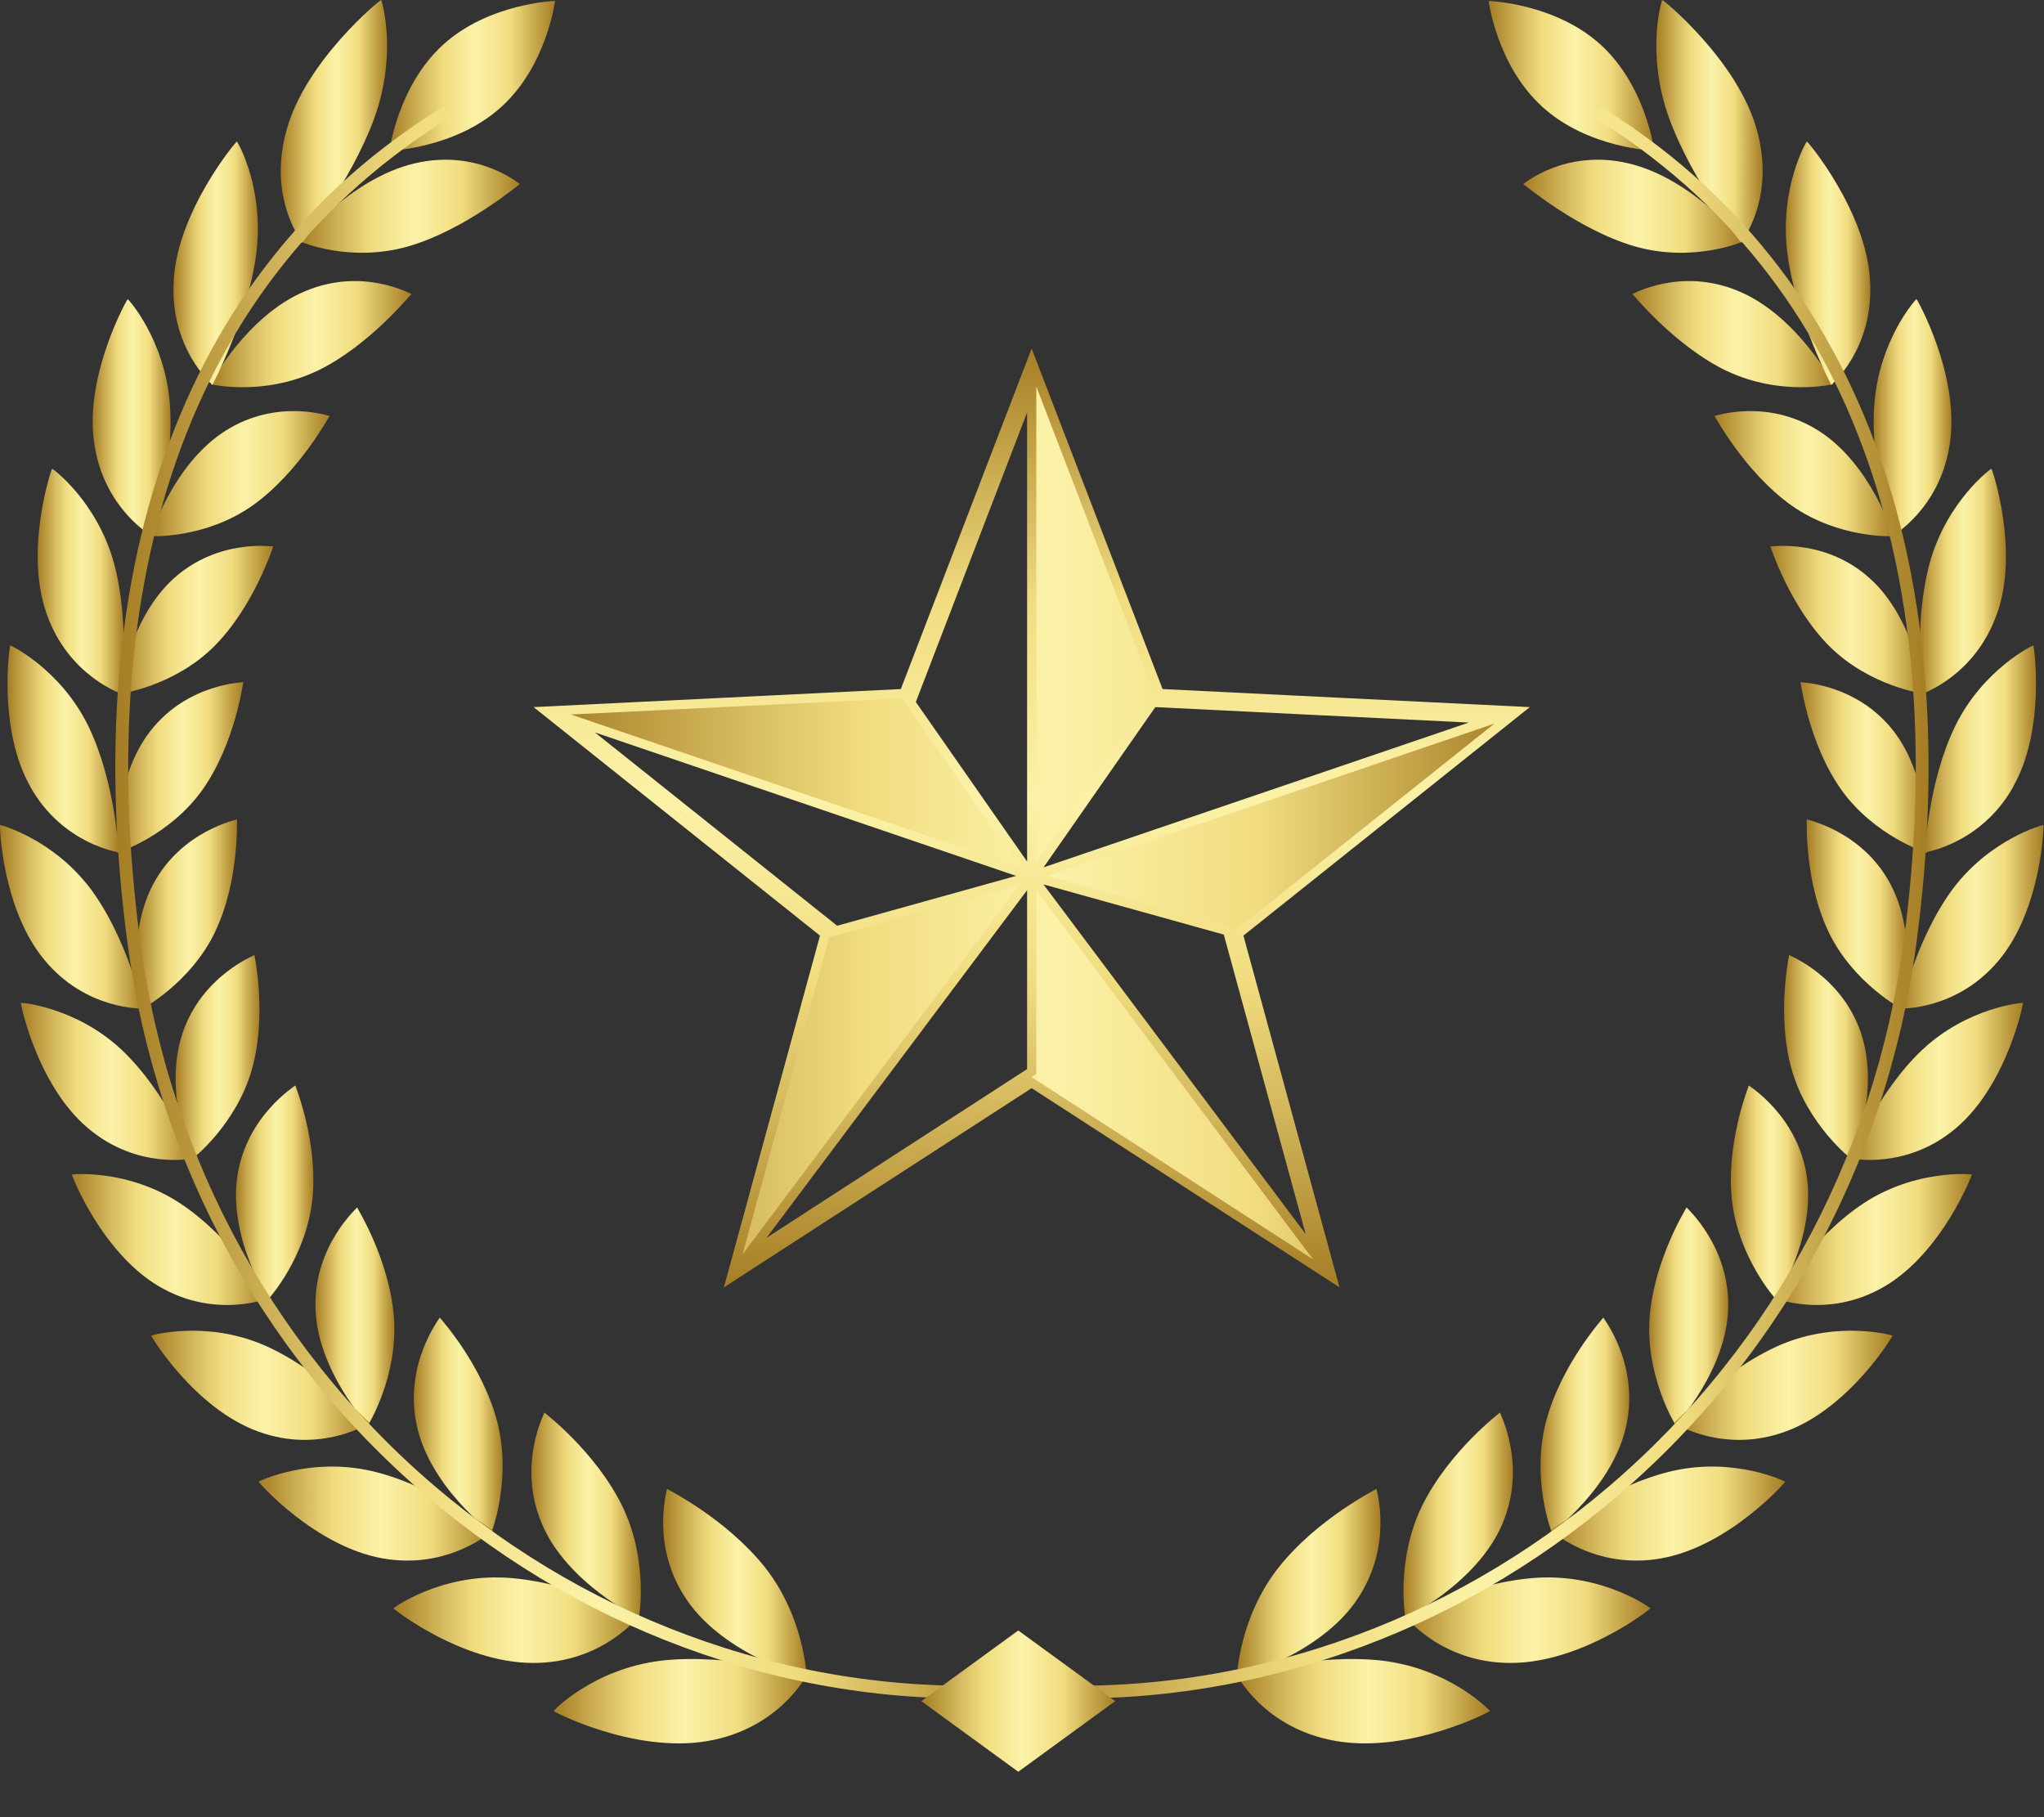 <?xml version="1.0" encoding="UTF-8"?> <svg xmlns="http://www.w3.org/2000/svg" width="18" height="16" viewBox="0 0 18 16" fill="none"><rect x="0" y="0" width="18" height="16" fill="#333333" stroke="none"/><g clip-path="url(#clip0_6524_31990)"><path d="M14.093 0.391C14.496 0.755 14.568 1.327 14.568 1.327C14.568 1.327 13.987 1.308 13.585 0.943C13.182 0.58 13.109 0.008 13.109 0.008C13.109 0.008 13.69 0.027 14.093 0.391Z" fill="url(#paint0_linear_6524_31990)"></path><path d="M11.258 13.803C10.911 14.244 10.89 14.765 10.895 14.767C10.894 14.773 11.623 14.571 11.95 14.085C12.277 13.605 12.117 13.107 12.122 13.109C12.12 13.114 11.604 13.367 11.258 13.803Z" fill="url(#paint1_linear_6524_31990)"></path><path d="M11.769 15.33C11.129 15.222 10.891 14.743 10.891 14.747C10.898 14.749 11.584 14.553 12.174 14.622C12.771 14.694 13.121 15.061 13.121 15.065C13.13 15.067 12.416 15.44 11.769 15.33L11.769 15.33Z" fill="url(#paint2_linear_6524_31990)"></path><path d="M12.526 13.253C12.288 13.736 12.373 14.242 12.378 14.242C12.377 14.249 13.018 13.934 13.234 13.409C13.45 12.891 13.204 12.436 13.209 12.437C13.207 12.441 12.765 12.774 12.526 13.253Z" fill="url(#paint3_linear_6524_31990)"></path><path d="M13.305 14.642C12.683 14.644 12.367 14.22 12.367 14.225C12.374 14.226 12.975 13.923 13.549 13.891C14.127 13.861 14.533 14.157 14.534 14.161C14.542 14.162 13.934 14.642 13.305 14.642V14.642Z" fill="url(#paint4_linear_6524_31990)"></path><path d="M13.617 12.508C13.481 13.016 13.662 13.49 13.666 13.49C13.666 13.497 14.215 13.085 14.324 12.54C14.435 12 14.115 11.601 14.119 11.601C14.119 11.606 13.753 12.004 13.617 12.508V12.508Z" fill="url(#paint5_linear_6524_31990)"></path><path d="M14.63 13.721C14.037 13.827 13.655 13.471 13.656 13.475C13.663 13.475 14.176 13.081 14.722 12.953C15.273 12.825 15.72 13.043 15.721 13.046C15.728 13.045 15.23 13.614 14.63 13.721Z" fill="url(#paint6_linear_6524_31990)"></path><path d="M14.527 11.6C14.489 12.117 14.752 12.545 14.755 12.545C14.757 12.551 15.21 12.058 15.219 11.509C15.23 10.966 14.848 10.632 14.852 10.631C14.852 10.636 14.566 11.088 14.527 11.6H14.527Z" fill="url(#paint7_linear_6524_31990)"></path><path d="M15.728 12.603C15.173 12.808 14.741 12.527 14.742 12.531C14.748 12.53 15.17 12.062 15.677 11.842C16.19 11.623 16.664 11.757 16.666 11.76C16.673 11.758 16.289 12.398 15.728 12.603L15.728 12.603Z" fill="url(#paint8_linear_6524_31990)"></path><path d="M15.251 10.559C15.305 11.069 15.636 11.44 15.64 11.439C15.642 11.445 15.995 10.887 15.91 10.35C15.827 9.818 15.397 9.559 15.4 9.557C15.402 9.562 15.199 10.053 15.251 10.559Z" fill="url(#paint9_linear_6524_31990)"></path><path d="M16.594 11.328C16.089 11.623 15.619 11.425 15.621 11.428C15.626 11.426 15.954 10.897 16.412 10.594C16.875 10.291 17.362 10.339 17.364 10.342C17.37 10.339 17.104 11.03 16.594 11.328H16.594Z" fill="url(#paint10_linear_6524_31990)"></path><path d="M15.778 9.417C15.917 9.906 16.306 10.21 16.309 10.208C16.311 10.214 16.562 9.607 16.388 9.095C16.217 8.589 15.752 8.411 15.755 8.409C15.757 8.413 15.641 8.931 15.778 9.417H15.778Z" fill="url(#paint11_linear_6524_31990)"></path><path d="M17.227 9.931C16.784 10.309 16.291 10.197 16.293 10.2C16.298 10.198 16.527 9.624 16.925 9.246C17.327 8.867 17.813 8.827 17.815 8.83C17.821 8.826 17.676 9.551 17.227 9.931Z" fill="url(#paint12_linear_6524_31990)"></path><path d="M16.102 8.204C16.32 8.659 16.752 8.888 16.755 8.886C16.759 8.891 16.902 8.252 16.645 7.779C16.393 7.311 15.907 7.217 15.91 7.215C15.913 7.219 15.886 7.751 16.102 8.203V8.204Z" fill="url(#paint13_linear_6524_31990)"></path><path d="M17.605 8.452C17.233 8.901 16.732 8.879 16.734 8.881C16.738 8.878 16.867 8.275 17.193 7.832C17.523 7.388 17.992 7.261 17.995 7.264C18 7.26 17.981 8 17.605 8.452V8.452Z" fill="url(#paint14_linear_6524_31990)"></path><path d="M16.213 6.951C16.505 7.362 16.966 7.51 16.968 7.508C16.973 7.513 17.005 6.857 16.673 6.434C16.345 6.015 15.853 6.009 15.855 6.006C15.859 6.01 15.925 6.542 16.213 6.951H16.213Z" fill="url(#paint15_linear_6524_31990)"></path><path d="M17.729 6.928C17.442 7.437 16.946 7.504 16.949 7.506C16.953 7.503 16.977 6.885 17.22 6.389C17.466 5.89 17.903 5.681 17.906 5.683C17.91 5.678 18.02 6.415 17.728 6.928H17.729Z" fill="url(#paint16_linear_6524_31990)"></path><path d="M16.11 5.69C16.468 6.046 16.944 6.11 16.946 6.108C16.951 6.112 16.869 5.456 16.468 5.094C16.071 4.735 15.588 4.815 15.59 4.812C15.594 4.815 15.757 5.335 16.11 5.69V5.69Z" fill="url(#paint17_linear_6524_31990)"></path><path d="M17.588 5.397C17.397 5.954 16.923 6.108 16.927 6.11C16.93 6.105 16.847 5.489 16.995 4.952C17.146 4.411 17.534 4.125 17.537 4.127C17.541 4.121 17.784 4.836 17.589 5.397H17.588Z" fill="url(#paint18_linear_6524_31990)"></path><path d="M15.777 4.451C16.193 4.744 16.671 4.723 16.672 4.72C16.679 4.724 16.478 4.084 16.014 3.792C15.556 3.502 15.096 3.666 15.098 3.663C15.103 3.665 15.365 4.159 15.777 4.451V4.451Z" fill="url(#paint19_linear_6524_31990)"></path><path d="M17.172 3.898C17.089 4.488 16.652 4.725 16.657 4.726C16.659 4.721 16.465 4.121 16.506 3.557C16.55 2.989 16.872 2.633 16.877 2.634C16.88 2.628 17.259 3.303 17.172 3.898H17.172Z" fill="url(#paint20_linear_6524_31990)"></path><path d="M15.209 3.267C15.678 3.49 16.141 3.385 16.142 3.382C16.15 3.384 15.827 2.777 15.307 2.562C14.795 2.349 14.374 2.593 14.375 2.589C14.381 2.591 14.746 3.046 15.209 3.268V3.267Z" fill="url(#paint21_linear_6524_31990)"></path><path d="M16.468 2.468C16.505 3.076 16.122 3.39 16.126 3.39C16.128 3.385 15.819 2.817 15.741 2.24C15.665 1.66 15.907 1.245 15.912 1.246C15.914 1.239 16.434 1.856 16.468 2.468V2.468Z" fill="url(#paint22_linear_6524_31990)"></path><path d="M14.399 2.17C14.912 2.316 15.346 2.129 15.348 2.126C15.356 2.127 14.906 1.57 14.339 1.438C13.779 1.307 13.413 1.624 13.414 1.621C13.421 1.622 13.893 2.024 14.399 2.17H14.399Z" fill="url(#paint23_linear_6524_31990)"></path><path d="M15.472 1.147C15.642 1.755 15.328 2.137 15.333 2.137C15.334 2.132 14.908 1.611 14.698 1.039C14.491 0.462 14.633 0 14.639 7.213e-07C14.64 -0.007 15.305 0.533 15.472 1.147Z" fill="url(#paint24_linear_6524_31990)"></path><path d="M8.848 14.926L8.858 14.815C9.79 14.898 10.72 14.795 11.62 14.509C12.498 14.23 13.31 13.789 14.035 13.199C15.539 11.974 16.509 10.227 16.766 8.278C16.977 6.683 16.869 5.261 16.445 4.052C15.99 2.754 15.18 1.739 14.037 1.034L14.096 0.939C15.262 1.658 16.088 2.693 16.552 4.016C16.981 5.241 17.091 6.68 16.878 8.293C16.617 10.27 15.633 12.043 14.107 13.286C13.371 13.885 12.546 14.332 11.655 14.616C10.739 14.907 9.795 15.011 8.848 14.926V14.926Z" fill="url(#paint25_linear_6524_31990)"></path><path d="M3.905 0.391C3.502 0.755 3.43 1.327 3.43 1.327C3.43 1.327 4.01 1.308 4.413 0.943C4.816 0.58 4.888 0.008 4.888 0.008C4.888 0.008 4.308 0.027 3.905 0.391Z" fill="url(#paint26_linear_6524_31990)"></path><path d="M6.739 13.803C7.085 14.244 7.106 14.765 7.102 14.767C7.103 14.773 6.374 14.571 6.047 14.085C5.72 13.605 5.879 13.107 5.874 13.109C5.876 13.114 6.392 13.367 6.739 13.803Z" fill="url(#paint27_linear_6524_31990)"></path><path d="M6.228 15.33C6.867 15.222 7.106 14.743 7.106 14.747C7.098 14.749 6.413 14.553 5.822 14.622C5.226 14.694 4.875 15.061 4.875 15.065C4.867 15.067 5.581 15.44 6.228 15.33L6.228 15.33Z" fill="url(#paint28_linear_6524_31990)"></path><path d="M5.476 13.253C5.715 13.736 5.629 14.242 5.625 14.242C5.625 14.249 4.984 13.934 4.769 13.409C4.552 12.891 4.799 12.436 4.794 12.437C4.795 12.441 5.238 12.774 5.476 13.253Z" fill="url(#paint29_linear_6524_31990)"></path><path d="M4.694 14.642C5.316 14.644 5.632 14.22 5.632 14.225C5.625 14.226 5.024 13.923 4.45 13.891C3.871 13.861 3.465 14.157 3.465 14.161C3.457 14.162 4.065 14.642 4.694 14.642V14.642Z" fill="url(#paint30_linear_6524_31990)"></path><path d="M4.376 12.508C4.511 13.016 4.331 13.49 4.327 13.49C4.326 13.497 3.778 13.085 3.668 12.54C3.557 12 3.877 11.601 3.873 11.601C3.874 11.606 4.24 12.004 4.376 12.508V12.508Z" fill="url(#paint31_linear_6524_31990)"></path><path d="M3.368 13.721C3.961 13.827 4.343 13.471 4.342 13.475C4.335 13.475 3.822 13.081 3.277 12.953C2.726 12.825 2.278 13.043 2.277 13.046C2.27 13.045 2.768 13.614 3.368 13.721Z" fill="url(#paint32_linear_6524_31990)"></path><path d="M3.469 11.6C3.507 12.117 3.245 12.545 3.241 12.545C3.24 12.551 2.787 12.058 2.778 11.509C2.766 10.966 3.149 10.632 3.145 10.631C3.144 10.636 3.43 11.088 3.469 11.6H3.469Z" fill="url(#paint33_linear_6524_31990)"></path><path d="M2.27 12.603C2.825 12.808 3.257 12.527 3.256 12.531C3.25 12.53 2.828 12.062 2.321 11.842C1.808 11.623 1.333 11.757 1.332 11.76C1.325 11.758 1.709 12.398 2.27 12.603L2.27 12.603Z" fill="url(#paint34_linear_6524_31990)"></path><path d="M2.751 10.559C2.697 11.069 2.365 11.44 2.361 11.439C2.36 11.445 2.006 10.887 2.091 10.35C2.174 9.818 2.605 9.559 2.601 9.557C2.6 9.562 2.803 10.053 2.751 10.559Z" fill="url(#paint35_linear_6524_31990)"></path><path d="M1.403 11.328C1.908 11.623 2.378 11.425 2.376 11.428C2.371 11.426 2.043 10.897 1.585 10.594C1.122 10.291 0.635 10.339 0.633 10.342C0.627 10.339 0.893 11.03 1.403 11.328H1.403Z" fill="url(#paint36_linear_6524_31990)"></path><path d="M2.218 9.417C2.079 9.906 1.69 10.21 1.687 10.208C1.685 10.214 1.434 9.607 1.608 9.095C1.779 8.589 2.244 8.411 2.241 8.409C2.239 8.413 2.355 8.931 2.218 9.417H2.218Z" fill="url(#paint37_linear_6524_31990)"></path><path d="M0.772 9.931C1.215 10.309 1.708 10.197 1.706 10.2C1.701 10.198 1.472 9.624 1.074 9.246C0.672 8.867 0.186 8.827 0.184 8.83C0.178 8.826 0.323 9.551 0.772 9.931Z" fill="url(#paint38_linear_6524_31990)"></path><path d="M1.895 8.204C1.677 8.659 1.245 8.888 1.242 8.886C1.239 8.891 1.096 8.252 1.352 7.779C1.605 7.311 2.09 7.217 2.087 7.215C2.084 7.219 2.111 7.751 1.895 8.203V8.204Z" fill="url(#paint39_linear_6524_31990)"></path><path d="M0.391 8.452C0.762 8.901 1.264 8.879 1.261 8.881C1.257 8.878 1.129 8.275 0.802 7.832C0.472 7.388 0.003 7.262 0.001 7.264C-0.005 7.26 0.015 8 0.391 8.452Z" fill="url(#paint40_linear_6524_31990)"></path><path d="M1.785 6.951C1.494 7.362 1.033 7.51 1.03 7.508C1.026 7.513 0.993 6.857 1.326 6.434C1.654 6.015 2.146 6.009 2.143 6.006C2.139 6.01 2.073 6.542 1.785 6.951H1.785Z" fill="url(#paint41_linear_6524_31990)"></path><path d="M0.267 6.928C0.554 7.437 1.05 7.504 1.047 7.506C1.043 7.503 1.019 6.885 0.776 6.389C0.53 5.89 0.093 5.681 0.09 5.683C0.086 5.678 -0.024 6.415 0.268 6.928H0.267Z" fill="url(#paint42_linear_6524_31990)"></path><path d="M1.887 5.69C1.53 6.046 1.053 6.11 1.051 6.108C1.046 6.112 1.128 5.456 1.529 5.094C1.926 4.735 2.41 4.815 2.407 4.812C2.403 4.815 2.24 5.335 1.887 5.69V5.69Z" fill="url(#paint43_linear_6524_31990)"></path><path d="M0.408 5.397C0.599 5.954 1.073 6.108 1.069 6.11C1.067 6.105 1.15 5.489 1.002 4.952C0.851 4.411 0.463 4.125 0.459 4.127C0.455 4.121 0.213 4.836 0.408 5.397H0.408Z" fill="url(#paint44_linear_6524_31990)"></path><path d="M2.224 4.451C1.808 4.744 1.33 4.723 1.328 4.72C1.322 4.724 1.523 4.084 1.987 3.792C2.445 3.502 2.905 3.666 2.903 3.663C2.898 3.665 2.635 4.159 2.224 4.451V4.451Z" fill="url(#paint45_linear_6524_31990)"></path><path d="M0.829 3.898C0.912 4.488 1.349 4.725 1.345 4.726C1.343 4.721 1.537 4.121 1.496 3.557C1.452 2.989 1.129 2.633 1.125 2.634C1.122 2.628 0.742 3.303 0.829 3.898H0.829Z" fill="url(#paint46_linear_6524_31990)"></path><path d="M2.789 3.267C2.321 3.49 1.857 3.385 1.856 3.382C1.848 3.384 2.171 2.777 2.691 2.562C3.204 2.349 3.624 2.593 3.623 2.589C3.617 2.591 3.252 3.046 2.789 3.268V3.267Z" fill="url(#paint47_linear_6524_31990)"></path><path d="M1.53 2.468C1.493 3.076 1.876 3.39 1.871 3.39C1.87 3.385 2.178 2.817 2.256 2.24C2.332 1.66 2.091 1.245 2.086 1.246C2.084 1.239 1.564 1.856 1.53 2.468V2.468Z" fill="url(#paint48_linear_6524_31990)"></path><path d="M3.593 2.17C3.08 2.316 2.646 2.129 2.645 2.126C2.636 2.127 3.086 1.57 3.653 1.438C4.213 1.307 4.579 1.624 4.578 1.621C4.571 1.622 4.099 2.024 3.593 2.17H3.593Z" fill="url(#paint49_linear_6524_31990)"></path><path d="M2.523 1.147C2.353 1.755 2.667 2.137 2.662 2.137C2.661 2.132 3.087 1.611 3.297 1.039C3.504 0.462 3.361 0 3.356 2.44463e-07C3.354 -0.007 2.69 0.533 2.523 1.147Z" fill="url(#paint50_linear_6524_31990)"></path><path d="M9.152 14.926L9.141 14.815C8.209 14.898 7.28 14.795 6.379 14.509C5.502 14.23 4.689 13.789 3.965 13.199C2.46 11.974 1.49 10.227 1.233 8.278C1.023 6.683 1.131 5.261 1.554 4.052C2.009 2.754 2.82 1.739 3.963 1.034L3.903 0.939C2.737 1.658 1.911 2.693 1.448 4.016C1.018 5.241 0.908 6.68 1.121 8.293C1.382 10.27 2.366 12.043 3.893 13.286C4.629 13.885 5.454 14.332 6.345 14.616C7.26 14.907 8.204 15.011 9.152 14.926V14.926Z" fill="url(#paint51_linear_6524_31990)"></path><path d="M8.967 14.356L8.113 14.978L8.967 15.6L9.821 14.978L8.967 14.356Z" fill="url(#paint52_linear_6524_31990)"></path><path d="M13.362 6.262L10.209 6.107L9.085 3.183L7.962 6.107L4.809 6.262L7.268 8.224L6.442 11.243L9.085 9.532L11.729 11.243L10.903 8.224L13.362 6.262ZM11.593 11.059L11.59 11.057L9.085 7.716V9.435L6.58 11.057L9.085 7.716L7.36 8.196L7.36 8.194L5.032 6.336L9.085 7.716L8.018 6.185H8.019L9.085 3.411V7.716L10.153 6.185L13.144 6.332L13.139 6.336L9.086 7.716L10.811 8.196L11.594 11.059H11.593Z" fill="url(#paint53_linear_6524_31990)"></path><path d="M11.796 11.335L9.085 9.581L6.375 11.335L7.221 8.238L4.699 6.226L7.933 6.067L9.085 3.069L10.238 6.067L13.472 6.226L10.95 8.238L11.796 11.335ZM6.51 11.151L9.085 9.484L11.572 11.094L11.562 11.087L9.126 7.838V9.457L6.51 11.151V11.151ZM5.769 6.976L7.314 8.209L7.307 8.234L6.539 11.044L8.981 7.787L7.302 8.254L7.314 8.209L5.77 6.976H5.769ZM9.045 7.838L6.75 10.899L9.045 9.413V7.838ZM9.189 7.787L11.498 10.866L10.777 8.229L9.189 7.787ZM9.223 7.712L10.844 8.163L10.857 8.209L10.878 8.192L13.159 6.372L13.152 6.374L9.223 7.712V7.712ZM5.239 6.449L7.372 8.151L8.948 7.712L5.239 6.449ZM5.028 6.291L5.045 6.297L8.981 7.637L7.943 6.148L5.028 6.291ZM10.174 6.226L9.19 7.637L12.935 6.362L10.174 6.226ZM9.126 3.403V7.586L10.132 6.143L10.18 6.146L10.17 6.121L9.126 3.403V3.403ZM8.065 6.181L9.045 7.586V3.631L8.065 6.181ZM13.253 6.297L13.165 6.367L13.253 6.297H13.253Z" fill="url(#paint54_linear_6524_31990)"></path></g><defs><linearGradient id="paint0_linear_6524_31990" x1="13.109" y1="0.667" x2="14.568" y2="0.667" gradientUnits="userSpaceOnUse"><stop stop-color="#A57D24"></stop><stop offset="0.21" stop-color="#D8BD62"></stop><stop offset="0.33" stop-color="#F1DD80"></stop><stop offset="0.52" stop-color="#FBF2A8"></stop><stop offset="0.73" stop-color="#F1DD80"></stop><stop offset="1" stop-color="#A57D24"></stop></linearGradient><linearGradient id="paint1_linear_6524_31990" x1="10.895" y1="13.938" x2="12.157" y2="13.938" gradientUnits="userSpaceOnUse"><stop stop-color="#A57D24"></stop><stop offset="0.21" stop-color="#D8BD62"></stop><stop offset="0.33" stop-color="#F1DD80"></stop><stop offset="0.52" stop-color="#FBF2A8"></stop><stop offset="0.73" stop-color="#F1DD80"></stop><stop offset="1" stop-color="#A57D24"></stop></linearGradient><linearGradient id="paint2_linear_6524_31990" x1="10.891" y1="14.979" x2="13.122" y2="14.979" gradientUnits="userSpaceOnUse"><stop stop-color="#A57D24"></stop><stop offset="0.21" stop-color="#D8BD62"></stop><stop offset="0.33" stop-color="#F1DD80"></stop><stop offset="0.52" stop-color="#FBF2A8"></stop><stop offset="0.73" stop-color="#F1DD80"></stop><stop offset="1" stop-color="#A57D24"></stop></linearGradient><linearGradient id="paint3_linear_6524_31990" x1="12.359" y1="13.34" x2="13.323" y2="13.34" gradientUnits="userSpaceOnUse"><stop stop-color="#A57D24"></stop><stop offset="0.21" stop-color="#D8BD62"></stop><stop offset="0.33" stop-color="#F1DD80"></stop><stop offset="0.52" stop-color="#FBF2A8"></stop><stop offset="0.73" stop-color="#F1DD80"></stop><stop offset="1" stop-color="#A57D24"></stop></linearGradient><linearGradient id="paint4_linear_6524_31990" x1="12.367" y1="14.266" x2="14.534" y2="14.266" gradientUnits="userSpaceOnUse"><stop stop-color="#A57D24"></stop><stop offset="0.21" stop-color="#D8BD62"></stop><stop offset="0.33" stop-color="#F1DD80"></stop><stop offset="0.52" stop-color="#FBF2A8"></stop><stop offset="0.73" stop-color="#F1DD80"></stop><stop offset="1" stop-color="#A57D24"></stop></linearGradient><linearGradient id="paint5_linear_6524_31990" x1="13.566" y1="12.546" x2="14.348" y2="12.546" gradientUnits="userSpaceOnUse"><stop stop-color="#A57D24"></stop><stop offset="0.21" stop-color="#D8BD62"></stop><stop offset="0.33" stop-color="#F1DD80"></stop><stop offset="0.52" stop-color="#FBF2A8"></stop><stop offset="0.73" stop-color="#F1DD80"></stop><stop offset="1" stop-color="#A57D24"></stop></linearGradient><linearGradient id="paint6_linear_6524_31990" x1="13.656" y1="13.326" x2="15.721" y2="13.326" gradientUnits="userSpaceOnUse"><stop stop-color="#A57D24"></stop><stop offset="0.21" stop-color="#D8BD62"></stop><stop offset="0.33" stop-color="#F1DD80"></stop><stop offset="0.52" stop-color="#FBF2A8"></stop><stop offset="0.73" stop-color="#F1DD80"></stop><stop offset="1" stop-color="#A57D24"></stop></linearGradient><linearGradient id="paint7_linear_6524_31990" x1="14.523" y1="11.588" x2="15.219" y2="11.588" gradientUnits="userSpaceOnUse"><stop stop-color="#A57D24"></stop><stop offset="0.21" stop-color="#D8BD62"></stop><stop offset="0.33" stop-color="#F1DD80"></stop><stop offset="0.52" stop-color="#FBF2A8"></stop><stop offset="0.73" stop-color="#F1DD80"></stop><stop offset="1" stop-color="#A57D24"></stop></linearGradient><linearGradient id="paint8_linear_6524_31990" x1="14.742" y1="12.197" x2="16.666" y2="12.197" gradientUnits="userSpaceOnUse"><stop stop-color="#A57D24"></stop><stop offset="0.21" stop-color="#D8BD62"></stop><stop offset="0.33" stop-color="#F1DD80"></stop><stop offset="0.52" stop-color="#FBF2A8"></stop><stop offset="0.73" stop-color="#F1DD80"></stop><stop offset="1" stop-color="#A57D24"></stop></linearGradient><linearGradient id="paint9_linear_6524_31990" x1="15.242" y1="10.498" x2="15.923" y2="10.498" gradientUnits="userSpaceOnUse"><stop stop-color="#A57D24"></stop><stop offset="0.21" stop-color="#D8BD62"></stop><stop offset="0.33" stop-color="#F1DD80"></stop><stop offset="0.52" stop-color="#FBF2A8"></stop><stop offset="0.73" stop-color="#F1DD80"></stop><stop offset="1" stop-color="#A57D24"></stop></linearGradient><linearGradient id="paint10_linear_6524_31990" x1="15.621" y1="10.914" x2="17.364" y2="10.914" gradientUnits="userSpaceOnUse"><stop stop-color="#A57D24"></stop><stop offset="0.21" stop-color="#D8BD62"></stop><stop offset="0.33" stop-color="#F1DD80"></stop><stop offset="0.52" stop-color="#FBF2A8"></stop><stop offset="0.73" stop-color="#F1DD80"></stop><stop offset="1" stop-color="#A57D24"></stop></linearGradient><linearGradient id="paint11_linear_6524_31990" x1="15.711" y1="9.308" x2="16.45" y2="9.308" gradientUnits="userSpaceOnUse"><stop stop-color="#A57D24"></stop><stop offset="0.21" stop-color="#D8BD62"></stop><stop offset="0.33" stop-color="#F1DD80"></stop><stop offset="0.52" stop-color="#FBF2A8"></stop><stop offset="0.73" stop-color="#F1DD80"></stop><stop offset="1" stop-color="#A57D24"></stop></linearGradient><linearGradient id="paint12_linear_6524_31990" x1="16.293" y1="9.522" x2="17.816" y2="9.522" gradientUnits="userSpaceOnUse"><stop stop-color="#A57D24"></stop><stop offset="0.21" stop-color="#D8BD62"></stop><stop offset="0.33" stop-color="#F1DD80"></stop><stop offset="0.52" stop-color="#FBF2A8"></stop><stop offset="0.73" stop-color="#F1DD80"></stop><stop offset="1" stop-color="#A57D24"></stop></linearGradient><linearGradient id="paint13_linear_6524_31990" x1="15.91" y1="8.05" x2="16.798" y2="8.05" gradientUnits="userSpaceOnUse"><stop stop-color="#A57D24"></stop><stop offset="0.21" stop-color="#D8BD62"></stop><stop offset="0.33" stop-color="#F1DD80"></stop><stop offset="0.52" stop-color="#FBF2A8"></stop><stop offset="0.73" stop-color="#F1DD80"></stop><stop offset="1" stop-color="#A57D24"></stop></linearGradient><linearGradient id="paint14_linear_6524_31990" x1="16.734" y1="8.073" x2="17.995" y2="8.073" gradientUnits="userSpaceOnUse"><stop stop-color="#A57D24"></stop><stop offset="0.21" stop-color="#D8BD62"></stop><stop offset="0.33" stop-color="#F1DD80"></stop><stop offset="0.52" stop-color="#FBF2A8"></stop><stop offset="0.73" stop-color="#F1DD80"></stop><stop offset="1" stop-color="#A57D24"></stop></linearGradient><linearGradient id="paint15_linear_6524_31990" x1="15.855" y1="6.757" x2="16.971" y2="6.757" gradientUnits="userSpaceOnUse"><stop stop-color="#A57D24"></stop><stop offset="0.21" stop-color="#D8BD62"></stop><stop offset="0.33" stop-color="#F1DD80"></stop><stop offset="0.52" stop-color="#FBF2A8"></stop><stop offset="0.73" stop-color="#F1DD80"></stop><stop offset="1" stop-color="#A57D24"></stop></linearGradient><linearGradient id="paint16_linear_6524_31990" x1="16.949" y1="6.595" x2="17.93" y2="6.595" gradientUnits="userSpaceOnUse"><stop stop-color="#A57D24"></stop><stop offset="0.21" stop-color="#D8BD62"></stop><stop offset="0.33" stop-color="#F1DD80"></stop><stop offset="0.52" stop-color="#FBF2A8"></stop><stop offset="0.73" stop-color="#F1DD80"></stop><stop offset="1" stop-color="#A57D24"></stop></linearGradient><linearGradient id="paint17_linear_6524_31990" x1="15.59" y1="5.457" x2="16.947" y2="5.457" gradientUnits="userSpaceOnUse"><stop stop-color="#A57D24"></stop><stop offset="0.21" stop-color="#D8BD62"></stop><stop offset="0.33" stop-color="#F1DD80"></stop><stop offset="0.52" stop-color="#FBF2A8"></stop><stop offset="0.73" stop-color="#F1DD80"></stop><stop offset="1" stop-color="#A57D24"></stop></linearGradient><linearGradient id="paint18_linear_6524_31990" x1="16.906" y1="5.118" x2="17.664" y2="5.118" gradientUnits="userSpaceOnUse"><stop stop-color="#A57D24"></stop><stop offset="0.21" stop-color="#D8BD62"></stop><stop offset="0.33" stop-color="#F1DD80"></stop><stop offset="0.52" stop-color="#FBF2A8"></stop><stop offset="0.73" stop-color="#F1DD80"></stop><stop offset="1" stop-color="#A57D24"></stop></linearGradient><linearGradient id="paint19_linear_6524_31990" x1="15.098" y1="4.171" x2="16.673" y2="4.171" gradientUnits="userSpaceOnUse"><stop stop-color="#A57D24"></stop><stop offset="0.21" stop-color="#D8BD62"></stop><stop offset="0.33" stop-color="#F1DD80"></stop><stop offset="0.52" stop-color="#FBF2A8"></stop><stop offset="0.73" stop-color="#F1DD80"></stop><stop offset="1" stop-color="#A57D24"></stop></linearGradient><linearGradient id="paint20_linear_6524_31990" x1="16.5" y1="3.68" x2="17.186" y2="3.68" gradientUnits="userSpaceOnUse"><stop stop-color="#A57D24"></stop><stop offset="0.21" stop-color="#D8BD62"></stop><stop offset="0.33" stop-color="#F1DD80"></stop><stop offset="0.52" stop-color="#FBF2A8"></stop><stop offset="0.73" stop-color="#F1DD80"></stop><stop offset="1" stop-color="#A57D24"></stop></linearGradient><linearGradient id="paint21_linear_6524_31990" x1="14.375" y1="2.942" x2="16.143" y2="2.942" gradientUnits="userSpaceOnUse"><stop stop-color="#A57D24"></stop><stop offset="0.21" stop-color="#D8BD62"></stop><stop offset="0.33" stop-color="#F1DD80"></stop><stop offset="0.52" stop-color="#FBF2A8"></stop><stop offset="0.73" stop-color="#F1DD80"></stop><stop offset="1" stop-color="#A57D24"></stop></linearGradient><linearGradient id="paint22_linear_6524_31990" x1="15.726" y1="2.318" x2="16.47" y2="2.318" gradientUnits="userSpaceOnUse"><stop stop-color="#A57D24"></stop><stop offset="0.21" stop-color="#D8BD62"></stop><stop offset="0.33" stop-color="#F1DD80"></stop><stop offset="0.52" stop-color="#FBF2A8"></stop><stop offset="0.73" stop-color="#F1DD80"></stop><stop offset="1" stop-color="#A57D24"></stop></linearGradient><linearGradient id="paint23_linear_6524_31990" x1="13.414" y1="1.816" x2="15.348" y2="1.816" gradientUnits="userSpaceOnUse"><stop stop-color="#A57D24"></stop><stop offset="0.21" stop-color="#D8BD62"></stop><stop offset="0.33" stop-color="#F1DD80"></stop><stop offset="0.52" stop-color="#FBF2A8"></stop><stop offset="0.73" stop-color="#F1DD80"></stop><stop offset="1" stop-color="#A57D24"></stop></linearGradient><linearGradient id="paint24_linear_6524_31990" x1="14.586" y1="1.069" x2="15.522" y2="1.069" gradientUnits="userSpaceOnUse"><stop stop-color="#A57D24"></stop><stop offset="0.21" stop-color="#D8BD62"></stop><stop offset="0.33" stop-color="#F1DD80"></stop><stop offset="0.52" stop-color="#FBF2A8"></stop><stop offset="0.73" stop-color="#F1DD80"></stop><stop offset="1" stop-color="#A57D24"></stop></linearGradient><linearGradient id="paint25_linear_6524_31990" x1="8.848" y1="7.947" x2="16.984" y2="7.947" gradientUnits="userSpaceOnUse"><stop stop-color="#A57D24"></stop><stop offset="0.21" stop-color="#D8BD62"></stop><stop offset="0.33" stop-color="#F1DD80"></stop><stop offset="0.52" stop-color="#FBF2A8"></stop><stop offset="0.73" stop-color="#F1DD80"></stop><stop offset="1" stop-color="#A57D24"></stop></linearGradient><linearGradient id="paint26_linear_6524_31990" x1="3.43" y1="-4.11327e-07" x2="4.888" y2="-4.11327e-07" gradientUnits="userSpaceOnUse"><stop stop-color="#A57D24"></stop><stop offset="0.21" stop-color="#D8BD62"></stop><stop offset="0.33" stop-color="#F1DD80"></stop><stop offset="0.52" stop-color="#FBF2A8"></stop><stop offset="0.73" stop-color="#F1DD80"></stop><stop offset="1" stop-color="#A57D24"></stop></linearGradient><linearGradient id="paint27_linear_6524_31990" x1="5.84" y1="13.938" x2="7.102" y2="13.938" gradientUnits="userSpaceOnUse"><stop stop-color="#A57D24"></stop><stop offset="0.21" stop-color="#D8BD62"></stop><stop offset="0.33" stop-color="#F1DD80"></stop><stop offset="0.52" stop-color="#FBF2A8"></stop><stop offset="0.73" stop-color="#F1DD80"></stop><stop offset="1" stop-color="#A57D24"></stop></linearGradient><linearGradient id="paint28_linear_6524_31990" x1="4.875" y1="14.979" x2="7.106" y2="14.979" gradientUnits="userSpaceOnUse"><stop stop-color="#A57D24"></stop><stop offset="0.21" stop-color="#D8BD62"></stop><stop offset="0.33" stop-color="#F1DD80"></stop><stop offset="0.52" stop-color="#FBF2A8"></stop><stop offset="0.73" stop-color="#F1DD80"></stop><stop offset="1" stop-color="#A57D24"></stop></linearGradient><linearGradient id="paint29_linear_6524_31990" x1="4.68" y1="13.34" x2="5.643" y2="13.34" gradientUnits="userSpaceOnUse"><stop stop-color="#A57D24"></stop><stop offset="0.21" stop-color="#D8BD62"></stop><stop offset="0.33" stop-color="#F1DD80"></stop><stop offset="0.52" stop-color="#FBF2A8"></stop><stop offset="0.73" stop-color="#F1DD80"></stop><stop offset="1" stop-color="#A57D24"></stop></linearGradient><linearGradient id="paint30_linear_6524_31990" x1="3.465" y1="14.266" x2="5.631" y2="14.266" gradientUnits="userSpaceOnUse"><stop stop-color="#A57D24"></stop><stop offset="0.21" stop-color="#D8BD62"></stop><stop offset="0.33" stop-color="#F1DD80"></stop><stop offset="0.52" stop-color="#FBF2A8"></stop><stop offset="0.73" stop-color="#F1DD80"></stop><stop offset="1" stop-color="#A57D24"></stop></linearGradient><linearGradient id="paint31_linear_6524_31990" x1="3.645" y1="12.546" x2="4.426" y2="12.546" gradientUnits="userSpaceOnUse"><stop stop-color="#A57D24"></stop><stop offset="0.21" stop-color="#D8BD62"></stop><stop offset="0.33" stop-color="#F1DD80"></stop><stop offset="0.52" stop-color="#FBF2A8"></stop><stop offset="0.73" stop-color="#F1DD80"></stop><stop offset="1" stop-color="#A57D24"></stop></linearGradient><linearGradient id="paint32_linear_6524_31990" x1="2.277" y1="13.326" x2="4.342" y2="13.326" gradientUnits="userSpaceOnUse"><stop stop-color="#A57D24"></stop><stop offset="0.21" stop-color="#D8BD62"></stop><stop offset="0.33" stop-color="#F1DD80"></stop><stop offset="0.52" stop-color="#FBF2A8"></stop><stop offset="0.73" stop-color="#F1DD80"></stop><stop offset="1" stop-color="#A57D24"></stop></linearGradient><linearGradient id="paint33_linear_6524_31990" x1="2.777" y1="11.588" x2="3.473" y2="11.588" gradientUnits="userSpaceOnUse"><stop stop-color="#A57D24"></stop><stop offset="0.21" stop-color="#D8BD62"></stop><stop offset="0.33" stop-color="#F1DD80"></stop><stop offset="0.52" stop-color="#FBF2A8"></stop><stop offset="0.73" stop-color="#F1DD80"></stop><stop offset="1" stop-color="#A57D24"></stop></linearGradient><linearGradient id="paint34_linear_6524_31990" x1="1.332" y1="12.197" x2="3.256" y2="12.197" gradientUnits="userSpaceOnUse"><stop stop-color="#A57D24"></stop><stop offset="0.21" stop-color="#D8BD62"></stop><stop offset="0.33" stop-color="#F1DD80"></stop><stop offset="0.52" stop-color="#FBF2A8"></stop><stop offset="0.73" stop-color="#F1DD80"></stop><stop offset="1" stop-color="#A57D24"></stop></linearGradient><linearGradient id="paint35_linear_6524_31990" x1="2.078" y1="10.498" x2="2.759" y2="10.498" gradientUnits="userSpaceOnUse"><stop stop-color="#A57D24"></stop><stop offset="0.21" stop-color="#D8BD62"></stop><stop offset="0.33" stop-color="#F1DD80"></stop><stop offset="0.52" stop-color="#FBF2A8"></stop><stop offset="0.73" stop-color="#F1DD80"></stop><stop offset="1" stop-color="#A57D24"></stop></linearGradient><linearGradient id="paint36_linear_6524_31990" x1="0.633" y1="10.914" x2="2.376" y2="10.914" gradientUnits="userSpaceOnUse"><stop stop-color="#A57D24"></stop><stop offset="0.21" stop-color="#D8BD62"></stop><stop offset="0.33" stop-color="#F1DD80"></stop><stop offset="0.52" stop-color="#FBF2A8"></stop><stop offset="0.73" stop-color="#F1DD80"></stop><stop offset="1" stop-color="#A57D24"></stop></linearGradient><linearGradient id="paint37_linear_6524_31990" x1="1.547" y1="9.308" x2="2.285" y2="9.308" gradientUnits="userSpaceOnUse"><stop stop-color="#A57D24"></stop><stop offset="0.21" stop-color="#D8BD62"></stop><stop offset="0.33" stop-color="#F1DD80"></stop><stop offset="0.52" stop-color="#FBF2A8"></stop><stop offset="0.73" stop-color="#F1DD80"></stop><stop offset="1" stop-color="#A57D24"></stop></linearGradient><linearGradient id="paint38_linear_6524_31990" x1="0.184" y1="9.522" x2="1.706" y2="9.522" gradientUnits="userSpaceOnUse"><stop stop-color="#A57D24"></stop><stop offset="0.21" stop-color="#D8BD62"></stop><stop offset="0.33" stop-color="#F1DD80"></stop><stop offset="0.52" stop-color="#FBF2A8"></stop><stop offset="0.73" stop-color="#F1DD80"></stop><stop offset="1" stop-color="#A57D24"></stop></linearGradient><linearGradient id="paint39_linear_6524_31990" x1="1.199" y1="8.05" x2="2.087" y2="8.05" gradientUnits="userSpaceOnUse"><stop stop-color="#A57D24"></stop><stop offset="0.21" stop-color="#D8BD62"></stop><stop offset="0.33" stop-color="#F1DD80"></stop><stop offset="0.52" stop-color="#FBF2A8"></stop><stop offset="0.73" stop-color="#F1DD80"></stop><stop offset="1" stop-color="#A57D24"></stop></linearGradient><linearGradient id="paint40_linear_6524_31990" x1="3.25823e-05" y1="8.073" x2="1.261" y2="8.073" gradientUnits="userSpaceOnUse"><stop stop-color="#A57D24"></stop><stop offset="0.21" stop-color="#D8BD62"></stop><stop offset="0.33" stop-color="#F1DD80"></stop><stop offset="0.52" stop-color="#FBF2A8"></stop><stop offset="0.73" stop-color="#F1DD80"></stop><stop offset="1" stop-color="#A57D24"></stop></linearGradient><linearGradient id="paint41_linear_6524_31990" x1="1.027" y1="6.757" x2="2.143" y2="6.757" gradientUnits="userSpaceOnUse"><stop stop-color="#A57D24"></stop><stop offset="0.21" stop-color="#D8BD62"></stop><stop offset="0.33" stop-color="#F1DD80"></stop><stop offset="0.52" stop-color="#FBF2A8"></stop><stop offset="0.73" stop-color="#F1DD80"></stop><stop offset="1" stop-color="#A57D24"></stop></linearGradient><linearGradient id="paint42_linear_6524_31990" x1="0.066" y1="6.595" x2="1.047" y2="6.595" gradientUnits="userSpaceOnUse"><stop stop-color="#A57D24"></stop><stop offset="0.21" stop-color="#D8BD62"></stop><stop offset="0.33" stop-color="#F1DD80"></stop><stop offset="0.52" stop-color="#FBF2A8"></stop><stop offset="0.73" stop-color="#F1DD80"></stop><stop offset="1" stop-color="#A57D24"></stop></linearGradient><linearGradient id="paint43_linear_6524_31990" x1="1.051" y1="5.457" x2="2.407" y2="5.457" gradientUnits="userSpaceOnUse"><stop stop-color="#A57D24"></stop><stop offset="0.21" stop-color="#D8BD62"></stop><stop offset="0.33" stop-color="#F1DD80"></stop><stop offset="0.52" stop-color="#FBF2A8"></stop><stop offset="0.73" stop-color="#F1DD80"></stop><stop offset="1" stop-color="#A57D24"></stop></linearGradient><linearGradient id="paint44_linear_6524_31990" x1="0.332" y1="5.118" x2="1.09" y2="5.118" gradientUnits="userSpaceOnUse"><stop stop-color="#A57D24"></stop><stop offset="0.21" stop-color="#D8BD62"></stop><stop offset="0.33" stop-color="#F1DD80"></stop><stop offset="0.52" stop-color="#FBF2A8"></stop><stop offset="0.73" stop-color="#F1DD80"></stop><stop offset="1" stop-color="#A57D24"></stop></linearGradient><linearGradient id="paint45_linear_6524_31990" x1="1.328" y1="4.171" x2="2.903" y2="4.171" gradientUnits="userSpaceOnUse"><stop stop-color="#A57D24"></stop><stop offset="0.21" stop-color="#D8BD62"></stop><stop offset="0.33" stop-color="#F1DD80"></stop><stop offset="0.52" stop-color="#FBF2A8"></stop><stop offset="0.73" stop-color="#F1DD80"></stop><stop offset="1" stop-color="#A57D24"></stop></linearGradient><linearGradient id="paint46_linear_6524_31990" x1="0.816" y1="3.68" x2="1.501" y2="3.68" gradientUnits="userSpaceOnUse"><stop stop-color="#A57D24"></stop><stop offset="0.21" stop-color="#D8BD62"></stop><stop offset="0.33" stop-color="#F1DD80"></stop><stop offset="0.52" stop-color="#FBF2A8"></stop><stop offset="0.73" stop-color="#F1DD80"></stop><stop offset="1" stop-color="#A57D24"></stop></linearGradient><linearGradient id="paint47_linear_6524_31990" x1="1.855" y1="2.942" x2="3.623" y2="2.942" gradientUnits="userSpaceOnUse"><stop stop-color="#A57D24"></stop><stop offset="0.21" stop-color="#D8BD62"></stop><stop offset="0.33" stop-color="#F1DD80"></stop><stop offset="0.52" stop-color="#FBF2A8"></stop><stop offset="0.73" stop-color="#F1DD80"></stop><stop offset="1" stop-color="#A57D24"></stop></linearGradient><linearGradient id="paint48_linear_6524_31990" x1="1.527" y1="2.318" x2="2.271" y2="2.318" gradientUnits="userSpaceOnUse"><stop stop-color="#A57D24"></stop><stop offset="0.21" stop-color="#D8BD62"></stop><stop offset="0.33" stop-color="#F1DD80"></stop><stop offset="0.52" stop-color="#FBF2A8"></stop><stop offset="0.73" stop-color="#F1DD80"></stop><stop offset="1" stop-color="#A57D24"></stop></linearGradient><linearGradient id="paint49_linear_6524_31990" x1="2.645" y1="1.816" x2="4.578" y2="1.816" gradientUnits="userSpaceOnUse"><stop stop-color="#A57D24"></stop><stop offset="0.21" stop-color="#D8BD62"></stop><stop offset="0.33" stop-color="#F1DD80"></stop><stop offset="0.52" stop-color="#FBF2A8"></stop><stop offset="0.73" stop-color="#F1DD80"></stop><stop offset="1" stop-color="#A57D24"></stop></linearGradient><linearGradient id="paint50_linear_6524_31990" x1="2.473" y1="1.069" x2="3.409" y2="1.069" gradientUnits="userSpaceOnUse"><stop stop-color="#A57D24"></stop><stop offset="0.21" stop-color="#D8BD62"></stop><stop offset="0.33" stop-color="#F1DD80"></stop><stop offset="0.52" stop-color="#FBF2A8"></stop><stop offset="0.73" stop-color="#F1DD80"></stop><stop offset="1" stop-color="#A57D24"></stop></linearGradient><linearGradient id="paint51_linear_6524_31990" x1="1.016" y1="7.947" x2="9.152" y2="7.947" gradientUnits="userSpaceOnUse"><stop stop-color="#A57D24"></stop><stop offset="0.21" stop-color="#D8BD62"></stop><stop offset="0.33" stop-color="#F1DD80"></stop><stop offset="0.52" stop-color="#FBF2A8"></stop><stop offset="0.73" stop-color="#F1DD80"></stop><stop offset="1" stop-color="#A57D24"></stop></linearGradient><linearGradient id="paint52_linear_6524_31990" x1="8.113" y1="14.978" x2="9.821" y2="14.978" gradientUnits="userSpaceOnUse"><stop stop-color="#A57D24"></stop><stop offset="0.21" stop-color="#D8BD62"></stop><stop offset="0.33" stop-color="#F1DD80"></stop><stop offset="0.52" stop-color="#FBF2A8"></stop><stop offset="0.73" stop-color="#F1DD80"></stop><stop offset="1" stop-color="#A57D24"></stop></linearGradient><linearGradient id="paint53_linear_6524_31990" x1="4.808" y1="7.213" x2="13.362" y2="7.213" gradientUnits="userSpaceOnUse"><stop stop-color="#A57D24"></stop><stop offset="0.21" stop-color="#D8BD62"></stop><stop offset="0.33" stop-color="#F1DD80"></stop><stop offset="0.52" stop-color="#FBF2A8"></stop><stop offset="0.73" stop-color="#F1DD80"></stop><stop offset="1" stop-color="#A57D24"></stop></linearGradient><linearGradient id="paint54_linear_6524_31990" x1="9.085" y1="11.335" x2="9.085" y2="3.069" gradientUnits="userSpaceOnUse"><stop stop-color="#A57D24"></stop><stop offset="0.21" stop-color="#D8BD62"></stop><stop offset="0.33" stop-color="#F1DD80"></stop><stop offset="0.52" stop-color="#FBF2A8"></stop><stop offset="0.73" stop-color="#F1DD80"></stop><stop offset="1" stop-color="#A57D24"></stop></linearGradient><clipPath id="clip0_6524_31990"><rect width="18" height="15.6" fill="white"></rect></clipPath></defs></svg> 